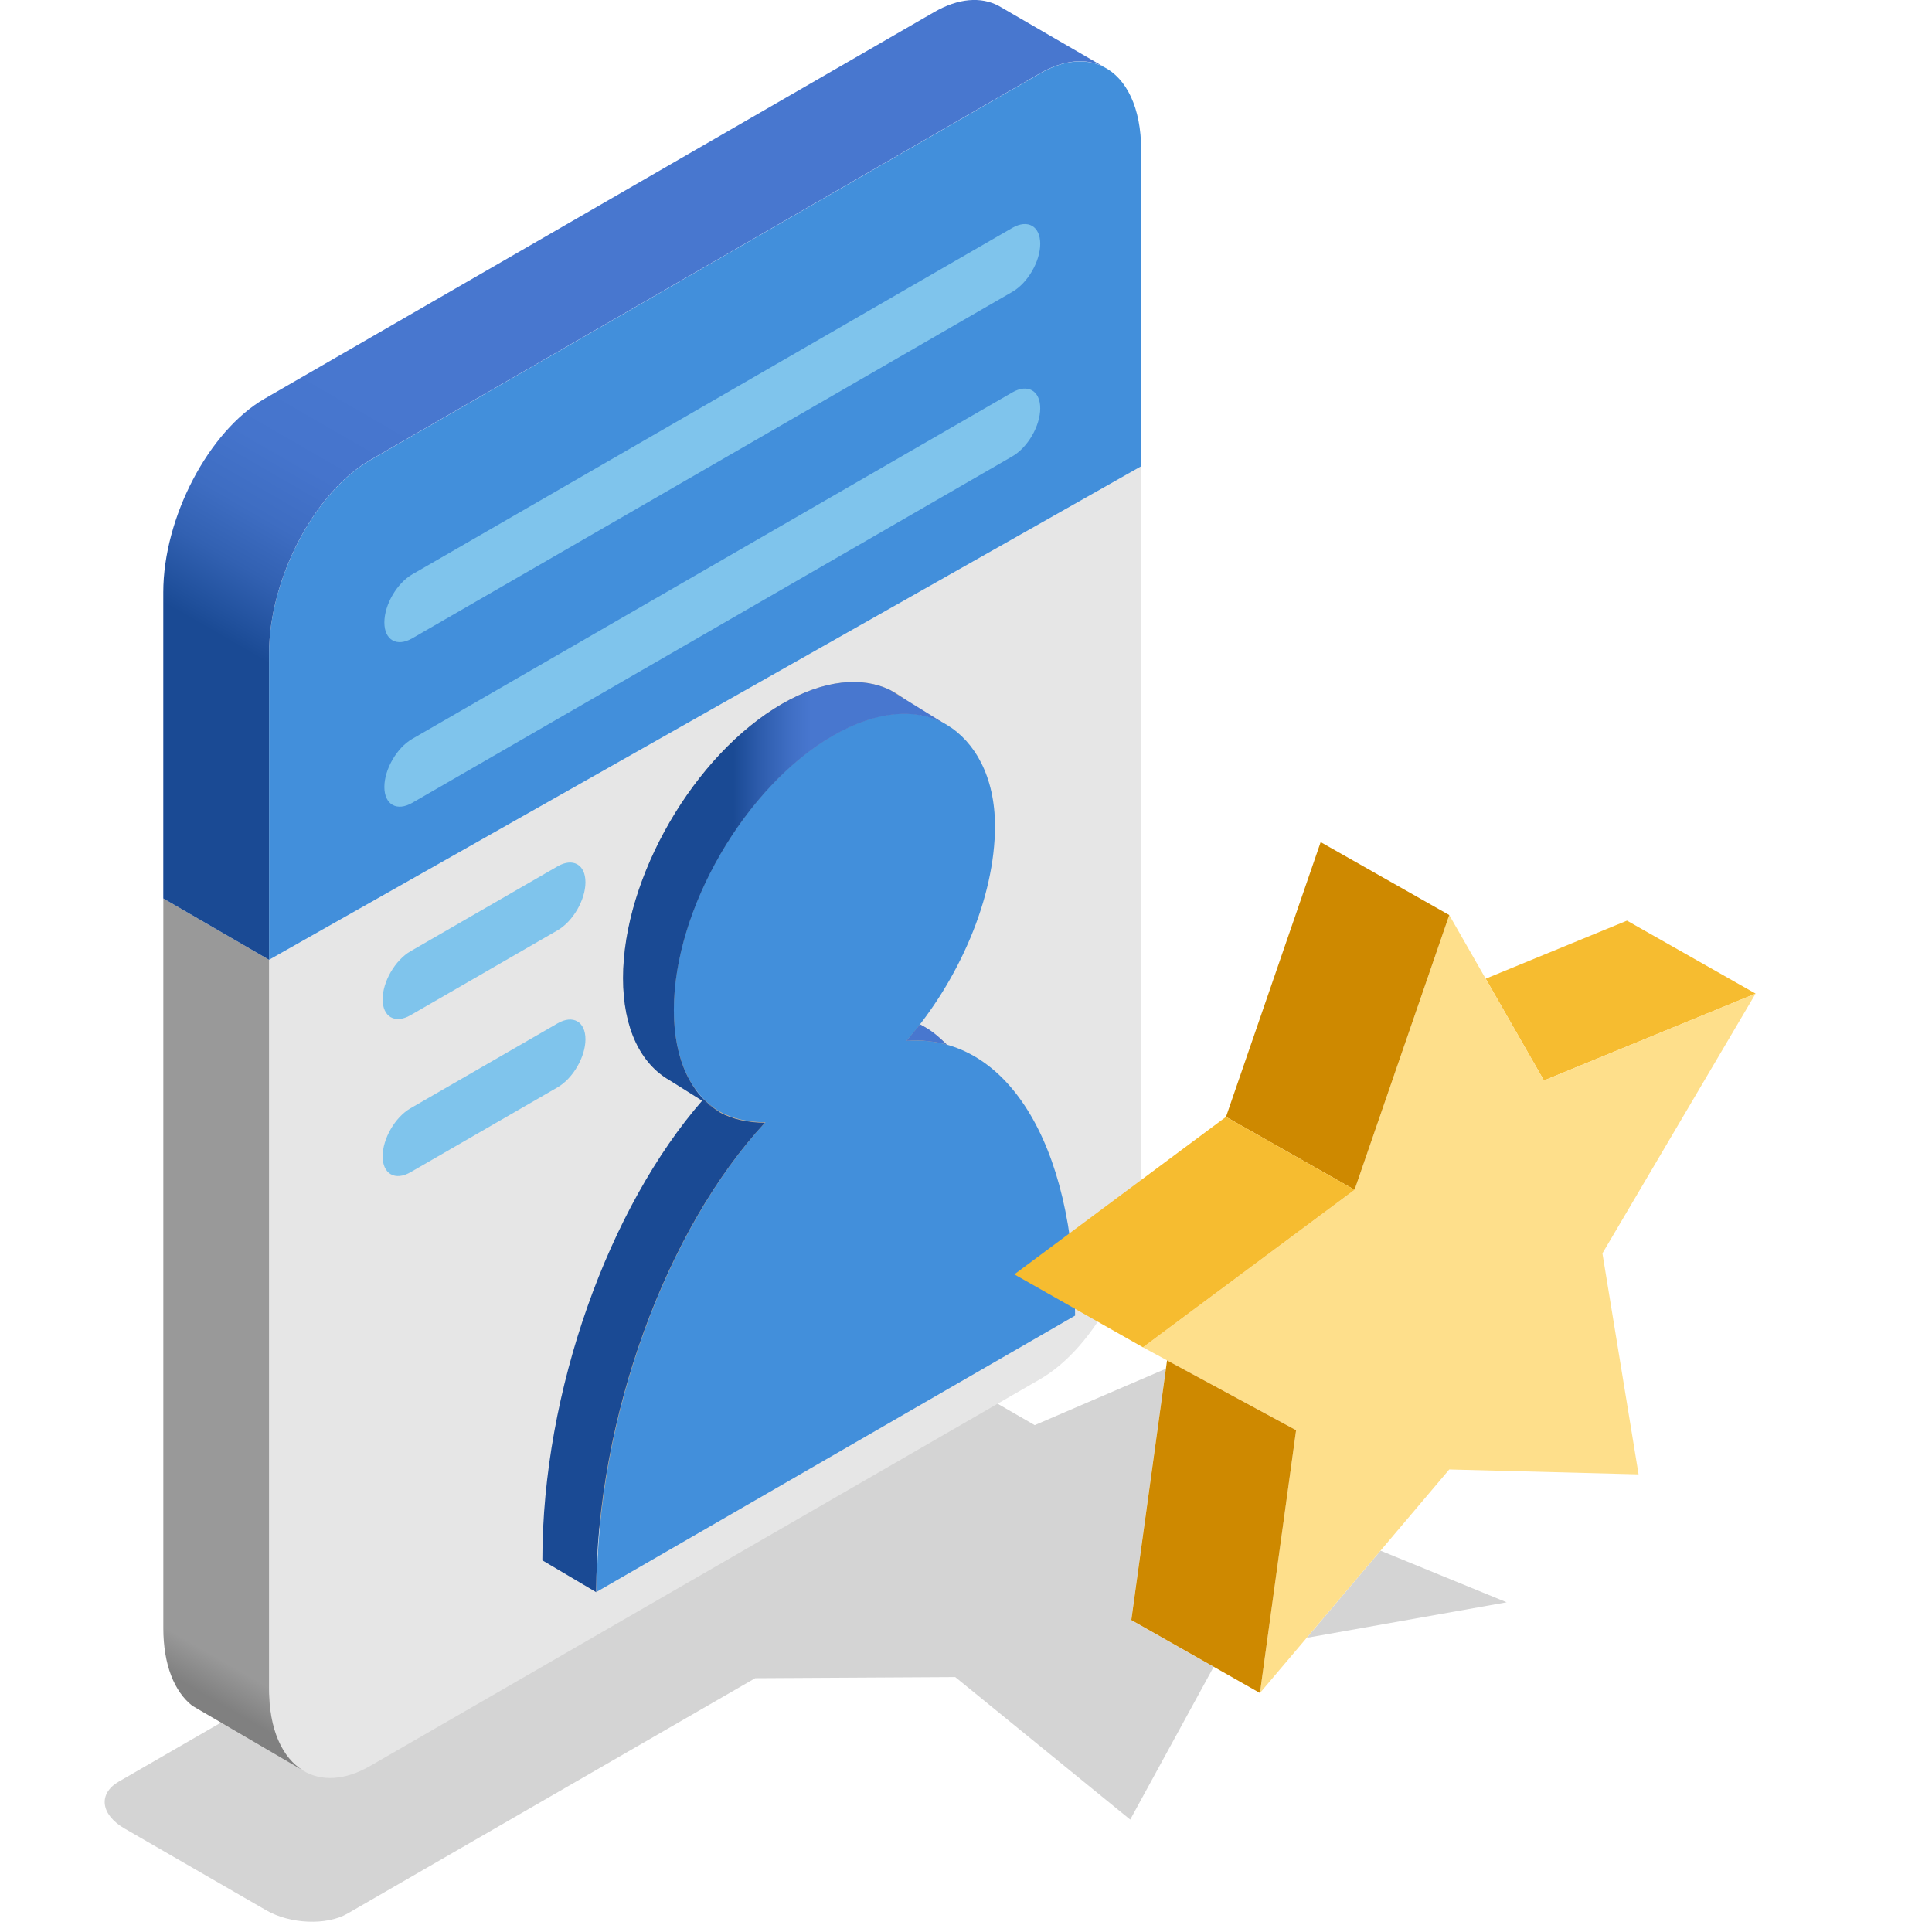 <?xml version="1.0" encoding="UTF-8"?><svg xmlns="http://www.w3.org/2000/svg" xmlns:xlink="http://www.w3.org/1999/xlink" viewBox="0 0 512 512"><defs><linearGradient id="Dégradé_sans_nom_67" x1="104.36" y1="279.96" x2="18.54" y2="428.62" gradientUnits="userSpaceOnUse"><stop offset=".94" stop-color="#999"/><stop offset="1" stop-color="gray"/></linearGradient><linearGradient id="Dégradé_sans_nom_38" x1="81.34" y1="228.95" x2="159.97" y2="92.76" gradientUnits="userSpaceOnUse"><stop offset=".26" stop-color="#1a4a94"/><stop offset=".29" stop-color="#20509c"/><stop offset=".38" stop-color="#3261b2"/><stop offset=".47" stop-color="#3e6dc2"/><stop offset=".58" stop-color="#4574cc"/><stop offset=".73" stop-color="#4877cf"/></linearGradient><linearGradient id="Nouvelle_nuance_de_dégradé_1" x1="165.11" y1="237.73" x2="250.97" y2="237.73" gradientUnits="userSpaceOnUse"><stop offset=".34" stop-color="#1a4a94"/><stop offset=".42" stop-color="#2d5cac"/><stop offset=".52" stop-color="#406fc5"/><stop offset=".58" stop-color="#4877cf"/></linearGradient></defs><g isolation="isolate"><g id="Calque_1"><rect width="512" height="512" fill="#fff" mix-blend-mode="multiply"/><g id="star-shadows" mix-blend-mode="multiply" opacity=".48"><polygon points="365.86 410.94 399.28 424.62 346.3 434.04 365.86 410.94" fill="#a5a5a5"/><path d="m200.17,444.74l52.98-.3,46.37,37.77,22.11-40.47-21.84-12.39,9.17-66.62-34.75,14.95-27.99-16.16c-6.38-3.69-16.04-4.09-21.57-.89L31.48,472.14c-5.53,3.19-4.84,8.77,1.55,12.45l37.49,21.64c6.38,3.69,16.04,4.09,21.57.89l108.08-62.4Z" fill="#a5a5a5"/></g><g id="page-bottom"><path d="m302.42,123.57v190.67c0,19.77-12.02,42.74-26.85,51.3l-177.42,102.43c-6.82,3.94-13.05,4.14-17.79,1.28-5.56-3.35-9.06-10.91-9.06-21.58v-193.31s231.12-130.79,231.12-130.79Z" fill="#e6e6e6"/><path d="m71.3,254.36v193.29c0,10.67,3.5,18.23,9.06,21.58l-29.38-17.17c-4.76-3.71-7.7-10.87-7.7-20.65v-193.31s28.03,16.26,28.03,16.26Z" fill="url(#Dégradé_sans_nom_67)"/><path d="m147.76,246.54l-38.97,22.5c-4.08,2.36-7.39.47-7.39-4.21,0-4.68,3.31-10.39,7.39-12.74l38.97-22.5c4.08-2.36,7.39-.47,7.39,4.21s-3.31,10.39-7.39,12.74Z" fill="#7fc4ec"/><path d="m147.76,288.15l-38.97,22.5c-4.08,2.36-7.39.47-7.39-4.21,0-4.68,3.31-10.39,7.39-12.74l38.97-22.5c4.08-2.36,7.39-.47,7.39,4.21s-3.31,10.39-7.39,12.74Z" fill="#7fc4ec"/></g><g id="page-top"><path d="m302.42,123.57V39.78c0-11.27-3.9-19.06-10.01-22.1-4.61-2.29-10.47-1.88-16.84,1.81L98.15,121.92c-14.83,8.56-26.85,31.53-26.85,51.3v81.14s231.12-130.79,231.12-130.79Z" fill="#428fdb"/><path d="m71.3,254.36v-81.17c0-19.77,12.02-42.74,26.85-51.3L275.57,19.45c6.38-3.68,12.24-4.1,16.84-1.81l-27.79-16.11c-4.64-2.43-10.59-2.06-17.08,1.69L70.12,105.66c-14.83,8.56-26.85,31.53-26.85,51.3v81.14s28.03,16.26,28.03,16.26Z" fill="url(#Dégradé_sans_nom_38)"/><path d="m268.28,77.34l-159.03,91.82c-4.08,2.36-7.39.47-7.39-4.21s3.31-10.39,7.39-12.74l159.03-91.82c4.08-2.36,7.39-.47,7.39,4.21,0,4.68-3.31,10.39-7.39,12.74Z" fill="#7fc4ec"/><path d="m268.28,120.94l-159.03,91.82c-4.08,2.36-7.39.47-7.39-4.21,0-4.68,3.31-10.39,7.39-12.74l159.03-91.82c4.08-2.36,7.39-.47,7.39,4.21,0,4.68-3.31,10.39-7.39,12.74Z" fill="#7fc4ec"/></g><g id="user"><path d="m143.91,413.45l126.75-73.18c0-46.4-18.81-74.77-44.7-72.81,13.91-15.93,23.47-37.9,23.47-56.91,0-13.96-5.16-23.57-13.4-27.63-7.53-3.71-17.64-2.81-28.74,3.6-23.28,13.44-42.15,45.99-42.15,72.7,0,13.35,4.72,22.71,12.34,27.06,3.23,1.84,6.99,2.79,11.13,2.75-25.88,27.92-44.7,78.02-44.7,124.42Z" fill="#c7b299"/><path d="m158.16,421.83l126.75-73.18c0-46.4-18.81-74.77-44.7-72.81,13.91-15.93,23.47-37.9,23.47-56.91,0-13.1-5.35-22.37-12.72-26.82-7.66-4.63-18.38-4.06-30.24,2.79-23.28,13.44-42.15,45.99-42.15,72.7,0,13.33,4.71,22.69,12.31,27.04,3.24,1.85,7.82,2.8,11.97,2.76-25.88,27.92-44.7,78.02-44.7,124.42Z" fill="#428fdb"/><path d="m177.45,286.28c-7.62-4.35-12.34-13.71-12.34-27.06,0-26.71,18.87-59.26,42.15-72.7,11.11-6.41,21.22-7.32,28.74-3.6l14.97,9.27c-7.66-4.63-18.37-4.06-30.24,2.79-23.28,13.44-42.15,45.99-42.15,72.7,0,13.33,4.71,22.69,12.31,27.04l-13.45-8.44Z" fill="url(#Nouvelle_nuance_de_dégradé_1)"/><path d="m158.01,421.95c0-46.4,18.81-96.5,44.7-124.42-4.15.04-8.73-.91-11.97-2.76l-4.58-3.17c-24.71,28.34-42.43,76.87-42.43,121.9l14.29,8.46Z" fill="#1a4a94"/><path d="m240.22,275.84l3.6-4.38c1.2.63,2.93,1.53,5.17,3.55.67.6,2.04,1.87,1.92,1.83-1.72-.58-3.52-.75-5.26-.96-1.32-.16-2.95-.24-5.43-.04Z" fill="#4877cf"/></g><g id="star-shape"><polygon points="409.16 286.34 393.72 259.36 431.17 243.98 465.25 263.31 409.16 286.34" fill="#f6bc30"/><polygon points="384.07 242.5 409.16 286.34 465.25 263.31 424.66 332.15 434.24 390.72 384.07 389.42 333.9 448.66 343.48 379.02 302.89 357.05 358.98 315.31 384.07 242.5" fill="#fedf8b"/><polygon points="384.07 242.5 349.99 223.17 324.9 295.98 358.98 315.31 384.07 242.5" fill="#ce8900"/><polygon points="268.81 337.72 302.89 357.05 358.98 315.31 324.9 295.98 268.81 337.72" fill="#f6bc30"/><polygon points="299.81 429.33 333.9 448.66 343.48 379.02 309.28 360.51 299.81 429.33" fill="#ce8900"/></g></g></g></svg>